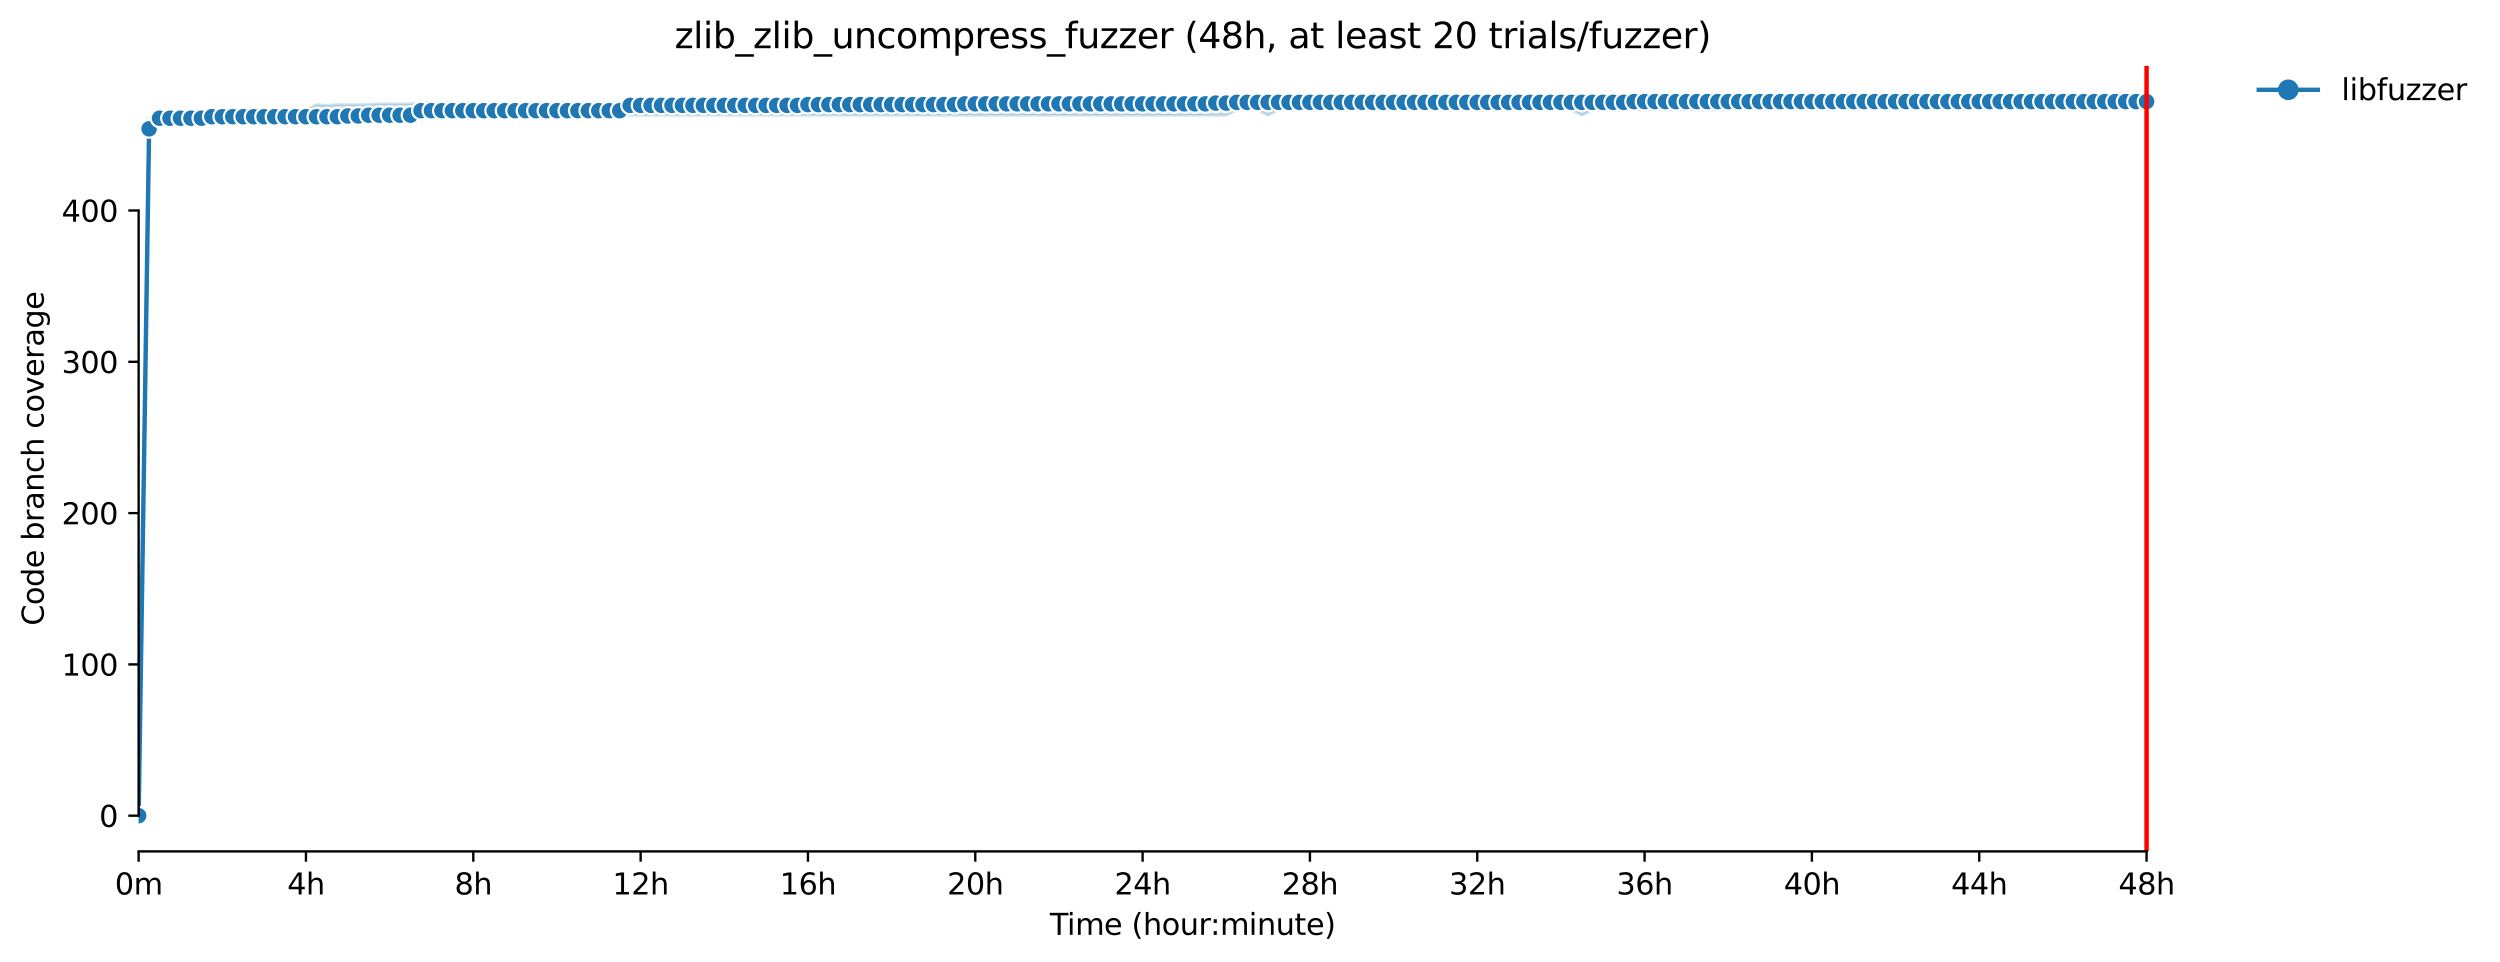 <?xml version="1.0" encoding="utf-8" standalone="no"?>
<!DOCTYPE svg PUBLIC "-//W3C//DTD SVG 1.1//EN"
  "http://www.w3.org/Graphics/SVG/1.1/DTD/svg11.dtd">
<svg xmlns:xlink="http://www.w3.org/1999/xlink" width="846.929pt" height="325.986pt" viewBox="0 0 846.929 325.986" xmlns="http://www.w3.org/2000/svg" version="1.1">
 <defs>
  <style type="text/css">*{stroke-linejoin: round; stroke-linecap: butt}</style>
 </defs>
 <g id="figure_1">
  <g id="patch_1">
   <path d="M 0 325.986 
L 846.929 325.986 
L 846.929 0 
L 0 0 
z
" style="fill: #ffffff"/>
  </g>
  <g id="axes_1">
   <g id="patch_2">
    <path d="M 46.966 288.43 
L 761.206 288.43 
L 761.206 22.318 
L 46.966 22.318 
z
" style="fill: #ffffff"/>
   </g>
   <g id="PolyCollection_1">
    <defs>
     <path id="maa81eb33c7" d="M 46.966 -49.652 
L 46.966 -49.652 
L 50.508 -280.296 
L 54.051 -284.653 
L 57.594 -285.165 
L 61.137 -285.678 
L 64.68 -285.678 
L 68.223 -285.934 
L 71.766 -285.934 
L 75.308 -285.934 
L 78.851 -285.934 
L 82.394 -285.934 
L 85.937 -285.934 
L 89.48 -285.934 
L 93.023 -285.934 
L 96.566 -285.934 
L 100.108 -285.934 
L 103.651 -285.934 
L 107.194 -285.934 
L 110.737 -286.191 
L 114.28 -286.191 
L 117.823 -286.191 
L 121.366 -286.191 
L 124.908 -286.447 
L 128.451 -286.447 
L 131.994 -286.447 
L 135.537 -286.447 
L 139.08 -286.447 
L 142.623 -286.447 
L 146.166 -286.447 
L 149.708 -286.447 
L 153.251 -286.447 
L 156.794 -286.447 
L 160.337 -286.447 
L 163.88 -286.447 
L 167.423 -286.447 
L 170.966 -286.447 
L 174.508 -286.447 
L 178.051 -286.703 
L 181.594 -286.703 
L 185.137 -286.703 
L 188.68 -286.703 
L 192.223 -286.703 
L 195.766 -286.703 
L 199.308 -286.703 
L 202.851 -286.703 
L 206.394 -286.703 
L 209.937 -286.703 
L 213.48 -286.959 
L 217.023 -286.959 
L 220.566 -286.959 
L 224.108 -286.959 
L 227.651 -286.959 
L 231.194 -286.959 
L 234.737 -286.959 
L 238.28 -286.959 
L 241.823 -286.959 
L 245.366 -286.959 
L 248.908 -286.959 
L 252.451 -286.959 
L 255.994 -286.959 
L 259.537 -286.959 
L 263.08 -286.959 
L 266.623 -286.959 
L 270.166 -286.959 
L 273.708 -286.959 
L 277.251 -286.959 
L 280.794 -286.959 
L 284.337 -286.959 
L 287.88 -286.959 
L 291.423 -286.959 
L 294.966 -286.959 
L 298.508 -286.959 
L 302.051 -286.959 
L 305.594 -286.959 
L 309.137 -286.959 
L 312.68 -286.959 
L 316.223 -286.959 
L 319.766 -286.959 
L 323.308 -286.959 
L 326.851 -286.959 
L 330.394 -286.959 
L 333.937 -286.959 
L 337.48 -286.959 
L 341.023 -286.959 
L 344.566 -286.959 
L 348.108 -286.959 
L 351.651 -286.959 
L 355.194 -286.959 
L 358.737 -286.959 
L 362.28 -286.959 
L 365.823 -286.959 
L 369.366 -286.959 
L 372.908 -286.959 
L 376.451 -286.959 
L 379.994 -286.959 
L 383.537 -286.959 
L 387.08 -286.959 
L 390.623 -286.959 
L 394.166 -286.959 
L 397.708 -286.959 
L 401.251 -286.959 
L 404.794 -286.959 
L 408.337 -286.959 
L 411.88 -286.959 
L 415.423 -286.959 
L 418.966 -288.753 
L 422.508 -288.753 
L 426.051 -288.753 
L 429.594 -286.959 
L 433.137 -288.753 
L 436.68 -288.753 
L 440.223 -288.753 
L 443.766 -288.753 
L 447.308 -288.753 
L 450.851 -288.753 
L 454.394 -288.753 
L 457.937 -288.753 
L 461.48 -288.753 
L 465.023 -288.753 
L 468.566 -288.753 
L 472.108 -288.753 
L 475.651 -288.753 
L 479.194 -288.753 
L 482.737 -288.753 
L 486.28 -288.753 
L 489.823 -288.753 
L 493.366 -288.753 
L 496.908 -288.753 
L 500.451 -288.753 
L 503.994 -288.753 
L 507.537 -288.753 
L 511.08 -288.753 
L 514.623 -288.753 
L 518.166 -288.753 
L 521.708 -288.753 
L 525.251 -288.753 
L 528.794 -288.753 
L 532.337 -288.753 
L 535.88 -286.959 
L 539.423 -288.753 
L 542.966 -288.753 
L 546.508 -288.753 
L 550.051 -288.753 
L 553.594 -289.003 
L 557.137 -288.753 
L 560.68 -289.01 
L 564.223 -288.753 
L 567.766 -288.753 
L 571.308 -288.753 
L 574.851 -288.753 
L 578.394 -288.753 
L 581.937 -288.753 
L 585.48 -288.753 
L 589.023 -290.803 
L 592.566 -290.547 
L 596.108 -290.803 
L 599.651 -290.803 
L 603.194 -290.803 
L 606.737 -290.797 
L 610.28 -290.803 
L 613.823 -290.803 
L 617.366 -290.803 
L 620.908 -290.803 
L 624.451 -290.803 
L 627.994 -290.547 
L 631.537 -290.803 
L 635.08 -290.547 
L 638.623 -290.547 
L 642.166 -290.803 
L 645.708 -290.803 
L 649.251 -290.547 
L 652.794 -290.547 
L 656.337 -290.803 
L 659.88 -290.803 
L 663.423 -290.803 
L 666.966 -290.547 
L 670.508 -290.547 
L 674.051 -290.547 
L 677.594 -290.803 
L 681.137 -290.803 
L 684.68 -290.803 
L 688.223 -290.547 
L 691.766 -290.547 
L 695.308 -290.803 
L 698.851 -290.803 
L 702.394 -290.547 
L 705.937 -290.803 
L 709.48 -290.803 
L 713.023 -290.803 
L 716.566 -290.803 
L 720.108 -290.803 
L 723.651 -290.803 
L 727.194 -290.797 
L 727.194 -291.572 
L 727.194 -291.572 
L 723.651 -291.572 
L 720.108 -291.572 
L 716.566 -291.572 
L 713.023 -291.572 
L 709.48 -291.572 
L 705.937 -291.572 
L 702.394 -291.572 
L 698.851 -291.572 
L 695.308 -291.572 
L 691.766 -291.572 
L 688.223 -291.572 
L 684.68 -291.572 
L 681.137 -291.572 
L 677.594 -291.572 
L 674.051 -291.572 
L 670.508 -291.572 
L 666.966 -291.572 
L 663.423 -291.572 
L 659.88 -291.572 
L 656.337 -291.572 
L 652.794 -291.572 
L 649.251 -291.572 
L 645.708 -291.572 
L 642.166 -291.572 
L 638.623 -291.572 
L 635.08 -291.572 
L 631.537 -291.572 
L 627.994 -291.572 
L 624.451 -291.572 
L 620.908 -291.572 
L 617.366 -291.572 
L 613.823 -291.572 
L 610.28 -291.572 
L 606.737 -291.572 
L 603.194 -291.572 
L 599.651 -291.572 
L 596.108 -291.572 
L 592.566 -291.572 
L 589.023 -291.572 
L 585.48 -291.572 
L 581.937 -291.572 
L 578.394 -291.572 
L 574.851 -291.572 
L 571.308 -291.572 
L 567.766 -291.572 
L 564.223 -291.572 
L 560.68 -291.572 
L 557.137 -291.572 
L 553.594 -291.572 
L 550.051 -291.572 
L 546.508 -291.572 
L 542.966 -291.572 
L 539.423 -291.572 
L 535.88 -291.572 
L 532.337 -291.572 
L 528.794 -291.572 
L 525.251 -291.572 
L 521.708 -291.572 
L 518.166 -291.572 
L 514.623 -291.572 
L 511.08 -291.572 
L 507.537 -291.572 
L 503.994 -291.572 
L 500.451 -291.572 
L 496.908 -291.572 
L 493.366 -291.572 
L 489.823 -291.572 
L 486.28 -291.572 
L 482.737 -291.572 
L 479.194 -291.572 
L 475.651 -291.572 
L 472.108 -291.572 
L 468.566 -291.572 
L 465.023 -291.572 
L 461.48 -291.572 
L 457.937 -291.572 
L 454.394 -291.572 
L 450.851 -291.572 
L 447.308 -291.572 
L 443.766 -291.572 
L 440.223 -291.572 
L 436.68 -291.572 
L 433.137 -291.572 
L 429.594 -291.572 
L 426.051 -291.572 
L 422.508 -291.572 
L 418.966 -291.572 
L 415.423 -291.572 
L 411.88 -291.572 
L 408.337 -291.572 
L 404.794 -291.572 
L 401.251 -291.572 
L 397.708 -291.572 
L 394.166 -291.572 
L 390.623 -291.572 
L 387.08 -291.572 
L 383.537 -291.572 
L 379.994 -291.572 
L 376.451 -291.572 
L 372.908 -291.572 
L 369.366 -291.572 
L 365.823 -291.572 
L 362.28 -291.572 
L 358.737 -291.572 
L 355.194 -291.572 
L 351.651 -291.572 
L 348.108 -291.572 
L 344.566 -291.572 
L 341.023 -291.572 
L 337.48 -291.572 
L 333.937 -291.572 
L 330.394 -291.572 
L 326.851 -291.572 
L 323.308 -291.572 
L 319.766 -291.572 
L 316.223 -291.572 
L 312.68 -291.572 
L 309.137 -291.572 
L 305.594 -291.572 
L 302.051 -291.316 
L 298.508 -291.06 
L 294.966 -291.06 
L 291.423 -291.06 
L 287.88 -291.06 
L 284.337 -291.06 
L 280.794 -291.06 
L 277.251 -291.06 
L 273.708 -291.06 
L 270.166 -291.06 
L 266.623 -291.06 
L 263.08 -291.06 
L 259.537 -291.06 
L 255.994 -291.06 
L 252.451 -291.06 
L 248.908 -291.06 
L 245.366 -291.06 
L 241.823 -291.06 
L 238.28 -291.06 
L 234.737 -291.06 
L 231.194 -291.06 
L 227.651 -291.06 
L 224.108 -291.06 
L 220.566 -291.06 
L 217.023 -291.06 
L 213.48 -291.06 
L 209.937 -291.06 
L 206.394 -291.06 
L 202.851 -291.06 
L 199.308 -291.06 
L 195.766 -291.06 
L 192.223 -291.06 
L 188.68 -291.06 
L 185.137 -291.06 
L 181.594 -291.06 
L 178.051 -291.06 
L 174.508 -291.06 
L 170.966 -291.06 
L 167.423 -291.06 
L 163.88 -291.06 
L 160.337 -291.06 
L 156.794 -291.06 
L 153.251 -291.06 
L 149.708 -291.06 
L 146.166 -291.06 
L 142.623 -291.06 
L 139.08 -290.803 
L 135.537 -290.803 
L 131.994 -290.803 
L 128.451 -290.803 
L 124.908 -290.547 
L 121.366 -290.547 
L 117.823 -290.547 
L 114.28 -290.547 
L 110.737 -290.291 
L 107.194 -290.547 
L 103.651 -288.785 
L 100.108 -288.497 
L 96.566 -288.497 
L 93.023 -286.703 
L 89.48 -286.703 
L 85.937 -286.703 
L 82.394 -286.703 
L 78.851 -286.959 
L 75.308 -286.447 
L 71.766 -286.447 
L 68.223 -286.447 
L 64.68 -286.447 
L 61.137 -286.191 
L 57.594 -286.191 
L 54.051 -285.934 
L 50.508 -285.422 
L 46.966 -49.652 
z
" style="stroke: #1f77b4; stroke-opacity: 0.2"/>
    </defs>
    <g clip-path="url(#p17bd845d64)">
     <use xlink:href="#maa81eb33c7" x="0" y="325.986" style="fill: #1f77b4; fill-opacity: 0.2; stroke: #1f77b4; stroke-opacity: 0.2"/>
    </g>
   </g>
   <g id="matplotlib.axis_1">
    <g id="xtick_1">
     <g id="line2d_1">
      <defs>
       <path id="ma6c66ffdd4" d="M 0 0 
L 0 3.5 
" style="stroke: #000000; stroke-width: 0.8"/>
      </defs>
      <g>
       <use xlink:href="#ma6c66ffdd4" x="46.966" y="288.43" style="stroke: #000000; stroke-width: 0.8"/>
      </g>
     </g>
     <g id="text_1">
      <!-- 0m -->
      <g transform="translate(38.914 303.029) scale(0.1 -0.1)">
       <defs>
        <path id="DejaVuSans-30" d="M 2034 4250 
Q 1547 4250 1301 3770 
Q 1056 3291 1056 2328 
Q 1056 1369 1301 889 
Q 1547 409 2034 409 
Q 2525 409 2770 889 
Q 3016 1369 3016 2328 
Q 3016 3291 2770 3770 
Q 2525 4250 2034 4250 
z
M 2034 4750 
Q 2819 4750 3233 4129 
Q 3647 3509 3647 2328 
Q 3647 1150 3233 529 
Q 2819 -91 2034 -91 
Q 1250 -91 836 529 
Q 422 1150 422 2328 
Q 422 3509 836 4129 
Q 1250 4750 2034 4750 
z
" transform="scale(0.016)"/>
        <path id="DejaVuSans-6d" d="M 3328 2828 
Q 3544 3216 3844 3400 
Q 4144 3584 4550 3584 
Q 5097 3584 5394 3201 
Q 5691 2819 5691 2113 
L 5691 0 
L 5113 0 
L 5113 2094 
Q 5113 2597 4934 2840 
Q 4756 3084 4391 3084 
Q 3944 3084 3684 2787 
Q 3425 2491 3425 1978 
L 3425 0 
L 2847 0 
L 2847 2094 
Q 2847 2600 2669 2842 
Q 2491 3084 2119 3084 
Q 1678 3084 1418 2786 
Q 1159 2488 1159 1978 
L 1159 0 
L 581 0 
L 581 3500 
L 1159 3500 
L 1159 2956 
Q 1356 3278 1631 3431 
Q 1906 3584 2284 3584 
Q 2666 3584 2933 3390 
Q 3200 3197 3328 2828 
z
" transform="scale(0.016)"/>
       </defs>
       <use xlink:href="#DejaVuSans-30"/>
       <use xlink:href="#DejaVuSans-6d" x="63.623"/>
      </g>
     </g>
    </g>
    <g id="xtick_2">
     <g id="line2d_2">
      <g>
       <use xlink:href="#ma6c66ffdd4" x="103.651" y="288.43" style="stroke: #000000; stroke-width: 0.8"/>
      </g>
     </g>
     <g id="text_2">
      <!-- 4h -->
      <g transform="translate(97.301 303.029) scale(0.1 -0.1)">
       <defs>
        <path id="DejaVuSans-34" d="M 2419 4116 
L 825 1625 
L 2419 1625 
L 2419 4116 
z
M 2253 4666 
L 3047 4666 
L 3047 1625 
L 3713 1625 
L 3713 1100 
L 3047 1100 
L 3047 0 
L 2419 0 
L 2419 1100 
L 313 1100 
L 313 1709 
L 2253 4666 
z
" transform="scale(0.016)"/>
        <path id="DejaVuSans-68" d="M 3513 2113 
L 3513 0 
L 2938 0 
L 2938 2094 
Q 2938 2591 2744 2837 
Q 2550 3084 2163 3084 
Q 1697 3084 1428 2787 
Q 1159 2491 1159 1978 
L 1159 0 
L 581 0 
L 581 4863 
L 1159 4863 
L 1159 2956 
Q 1366 3272 1645 3428 
Q 1925 3584 2291 3584 
Q 2894 3584 3203 3211 
Q 3513 2838 3513 2113 
z
" transform="scale(0.016)"/>
       </defs>
       <use xlink:href="#DejaVuSans-34"/>
       <use xlink:href="#DejaVuSans-68" x="63.623"/>
      </g>
     </g>
    </g>
    <g id="xtick_3">
     <g id="line2d_3">
      <g>
       <use xlink:href="#ma6c66ffdd4" x="160.337" y="288.43" style="stroke: #000000; stroke-width: 0.8"/>
      </g>
     </g>
     <g id="text_3">
      <!-- 8h -->
      <g transform="translate(153.987 303.029) scale(0.1 -0.1)">
       <defs>
        <path id="DejaVuSans-38" d="M 2034 2216 
Q 1584 2216 1326 1975 
Q 1069 1734 1069 1313 
Q 1069 891 1326 650 
Q 1584 409 2034 409 
Q 2484 409 2743 651 
Q 3003 894 3003 1313 
Q 3003 1734 2745 1975 
Q 2488 2216 2034 2216 
z
M 1403 2484 
Q 997 2584 770 2862 
Q 544 3141 544 3541 
Q 544 4100 942 4425 
Q 1341 4750 2034 4750 
Q 2731 4750 3128 4425 
Q 3525 4100 3525 3541 
Q 3525 3141 3298 2862 
Q 3072 2584 2669 2484 
Q 3125 2378 3379 2068 
Q 3634 1759 3634 1313 
Q 3634 634 3220 271 
Q 2806 -91 2034 -91 
Q 1263 -91 848 271 
Q 434 634 434 1313 
Q 434 1759 690 2068 
Q 947 2378 1403 2484 
z
M 1172 3481 
Q 1172 3119 1398 2916 
Q 1625 2713 2034 2713 
Q 2441 2713 2670 2916 
Q 2900 3119 2900 3481 
Q 2900 3844 2670 4047 
Q 2441 4250 2034 4250 
Q 1625 4250 1398 4047 
Q 1172 3844 1172 3481 
z
" transform="scale(0.016)"/>
       </defs>
       <use xlink:href="#DejaVuSans-38"/>
       <use xlink:href="#DejaVuSans-68" x="63.623"/>
      </g>
     </g>
    </g>
    <g id="xtick_4">
     <g id="line2d_4">
      <g>
       <use xlink:href="#ma6c66ffdd4" x="217.023" y="288.43" style="stroke: #000000; stroke-width: 0.8"/>
      </g>
     </g>
     <g id="text_4">
      <!-- 12h -->
      <g transform="translate(207.492 303.029) scale(0.1 -0.1)">
       <defs>
        <path id="DejaVuSans-31" d="M 794 531 
L 1825 531 
L 1825 4091 
L 703 3866 
L 703 4441 
L 1819 4666 
L 2450 4666 
L 2450 531 
L 3481 531 
L 3481 0 
L 794 0 
L 794 531 
z
" transform="scale(0.016)"/>
        <path id="DejaVuSans-32" d="M 1228 531 
L 3431 531 
L 3431 0 
L 469 0 
L 469 531 
Q 828 903 1448 1529 
Q 2069 2156 2228 2338 
Q 2531 2678 2651 2914 
Q 2772 3150 2772 3378 
Q 2772 3750 2511 3984 
Q 2250 4219 1831 4219 
Q 1534 4219 1204 4116 
Q 875 4013 500 3803 
L 500 4441 
Q 881 4594 1212 4672 
Q 1544 4750 1819 4750 
Q 2544 4750 2975 4387 
Q 3406 4025 3406 3419 
Q 3406 3131 3298 2873 
Q 3191 2616 2906 2266 
Q 2828 2175 2409 1742 
Q 1991 1309 1228 531 
z
" transform="scale(0.016)"/>
       </defs>
       <use xlink:href="#DejaVuSans-31"/>
       <use xlink:href="#DejaVuSans-32" x="63.623"/>
       <use xlink:href="#DejaVuSans-68" x="127.246"/>
      </g>
     </g>
    </g>
    <g id="xtick_5">
     <g id="line2d_5">
      <g>
       <use xlink:href="#ma6c66ffdd4" x="273.708" y="288.43" style="stroke: #000000; stroke-width: 0.8"/>
      </g>
     </g>
     <g id="text_5">
      <!-- 16h -->
      <g transform="translate(264.177 303.029) scale(0.1 -0.1)">
       <defs>
        <path id="DejaVuSans-36" d="M 2113 2584 
Q 1688 2584 1439 2293 
Q 1191 2003 1191 1497 
Q 1191 994 1439 701 
Q 1688 409 2113 409 
Q 2538 409 2786 701 
Q 3034 994 3034 1497 
Q 3034 2003 2786 2293 
Q 2538 2584 2113 2584 
z
M 3366 4563 
L 3366 3988 
Q 3128 4100 2886 4159 
Q 2644 4219 2406 4219 
Q 1781 4219 1451 3797 
Q 1122 3375 1075 2522 
Q 1259 2794 1537 2939 
Q 1816 3084 2150 3084 
Q 2853 3084 3261 2657 
Q 3669 2231 3669 1497 
Q 3669 778 3244 343 
Q 2819 -91 2113 -91 
Q 1303 -91 875 529 
Q 447 1150 447 2328 
Q 447 3434 972 4092 
Q 1497 4750 2381 4750 
Q 2619 4750 2861 4703 
Q 3103 4656 3366 4563 
z
" transform="scale(0.016)"/>
       </defs>
       <use xlink:href="#DejaVuSans-31"/>
       <use xlink:href="#DejaVuSans-36" x="63.623"/>
       <use xlink:href="#DejaVuSans-68" x="127.246"/>
      </g>
     </g>
    </g>
    <g id="xtick_6">
     <g id="line2d_6">
      <g>
       <use xlink:href="#ma6c66ffdd4" x="330.394" y="288.43" style="stroke: #000000; stroke-width: 0.8"/>
      </g>
     </g>
     <g id="text_6">
      <!-- 20h -->
      <g transform="translate(320.863 303.029) scale(0.1 -0.1)">
       <use xlink:href="#DejaVuSans-32"/>
       <use xlink:href="#DejaVuSans-30" x="63.623"/>
       <use xlink:href="#DejaVuSans-68" x="127.246"/>
      </g>
     </g>
    </g>
    <g id="xtick_7">
     <g id="line2d_7">
      <g>
       <use xlink:href="#ma6c66ffdd4" x="387.08" y="288.43" style="stroke: #000000; stroke-width: 0.8"/>
      </g>
     </g>
     <g id="text_7">
      <!-- 24h -->
      <g transform="translate(377.549 303.029) scale(0.1 -0.1)">
       <use xlink:href="#DejaVuSans-32"/>
       <use xlink:href="#DejaVuSans-34" x="63.623"/>
       <use xlink:href="#DejaVuSans-68" x="127.246"/>
      </g>
     </g>
    </g>
    <g id="xtick_8">
     <g id="line2d_8">
      <g>
       <use xlink:href="#ma6c66ffdd4" x="443.766" y="288.43" style="stroke: #000000; stroke-width: 0.8"/>
      </g>
     </g>
     <g id="text_8">
      <!-- 28h -->
      <g transform="translate(434.234 303.029) scale(0.1 -0.1)">
       <use xlink:href="#DejaVuSans-32"/>
       <use xlink:href="#DejaVuSans-38" x="63.623"/>
       <use xlink:href="#DejaVuSans-68" x="127.246"/>
      </g>
     </g>
    </g>
    <g id="xtick_9">
     <g id="line2d_9">
      <g>
       <use xlink:href="#ma6c66ffdd4" x="500.451" y="288.43" style="stroke: #000000; stroke-width: 0.8"/>
      </g>
     </g>
     <g id="text_9">
      <!-- 32h -->
      <g transform="translate(490.92 303.029) scale(0.1 -0.1)">
       <defs>
        <path id="DejaVuSans-33" d="M 2597 2516 
Q 3050 2419 3304 2112 
Q 3559 1806 3559 1356 
Q 3559 666 3084 287 
Q 2609 -91 1734 -91 
Q 1441 -91 1130 -33 
Q 819 25 488 141 
L 488 750 
Q 750 597 1062 519 
Q 1375 441 1716 441 
Q 2309 441 2620 675 
Q 2931 909 2931 1356 
Q 2931 1769 2642 2001 
Q 2353 2234 1838 2234 
L 1294 2234 
L 1294 2753 
L 1863 2753 
Q 2328 2753 2575 2939 
Q 2822 3125 2822 3475 
Q 2822 3834 2567 4026 
Q 2313 4219 1838 4219 
Q 1578 4219 1281 4162 
Q 984 4106 628 3988 
L 628 4550 
Q 988 4650 1302 4700 
Q 1616 4750 1894 4750 
Q 2613 4750 3031 4423 
Q 3450 4097 3450 3541 
Q 3450 3153 3228 2886 
Q 3006 2619 2597 2516 
z
" transform="scale(0.016)"/>
       </defs>
       <use xlink:href="#DejaVuSans-33"/>
       <use xlink:href="#DejaVuSans-32" x="63.623"/>
       <use xlink:href="#DejaVuSans-68" x="127.246"/>
      </g>
     </g>
    </g>
    <g id="xtick_10">
     <g id="line2d_10">
      <g>
       <use xlink:href="#ma6c66ffdd4" x="557.137" y="288.43" style="stroke: #000000; stroke-width: 0.8"/>
      </g>
     </g>
     <g id="text_10">
      <!-- 36h -->
      <g transform="translate(547.606 303.029) scale(0.1 -0.1)">
       <use xlink:href="#DejaVuSans-33"/>
       <use xlink:href="#DejaVuSans-36" x="63.623"/>
       <use xlink:href="#DejaVuSans-68" x="127.246"/>
      </g>
     </g>
    </g>
    <g id="xtick_11">
     <g id="line2d_11">
      <g>
       <use xlink:href="#ma6c66ffdd4" x="613.823" y="288.43" style="stroke: #000000; stroke-width: 0.8"/>
      </g>
     </g>
     <g id="text_11">
      <!-- 40h -->
      <g transform="translate(604.292 303.029) scale(0.1 -0.1)">
       <use xlink:href="#DejaVuSans-34"/>
       <use xlink:href="#DejaVuSans-30" x="63.623"/>
       <use xlink:href="#DejaVuSans-68" x="127.246"/>
      </g>
     </g>
    </g>
    <g id="xtick_12">
     <g id="line2d_12">
      <g>
       <use xlink:href="#ma6c66ffdd4" x="670.508" y="288.43" style="stroke: #000000; stroke-width: 0.8"/>
      </g>
     </g>
     <g id="text_12">
      <!-- 44h -->
      <g transform="translate(660.977 303.029) scale(0.1 -0.1)">
       <use xlink:href="#DejaVuSans-34"/>
       <use xlink:href="#DejaVuSans-34" x="63.623"/>
       <use xlink:href="#DejaVuSans-68" x="127.246"/>
      </g>
     </g>
    </g>
    <g id="xtick_13">
     <g id="line2d_13">
      <g>
       <use xlink:href="#ma6c66ffdd4" x="727.194" y="288.43" style="stroke: #000000; stroke-width: 0.8"/>
      </g>
     </g>
     <g id="text_13">
      <!-- 48h -->
      <g transform="translate(717.663 303.029) scale(0.1 -0.1)">
       <use xlink:href="#DejaVuSans-34"/>
       <use xlink:href="#DejaVuSans-38" x="63.623"/>
       <use xlink:href="#DejaVuSans-68" x="127.246"/>
      </g>
     </g>
    </g>
    <g id="text_14">
     <!-- Time (hour:minute) -->
     <g transform="translate(355.679 316.707) scale(0.1 -0.1)">
      <defs>
       <path id="DejaVuSans-54" d="M -19 4666 
L 3928 4666 
L 3928 4134 
L 2272 4134 
L 2272 0 
L 1638 0 
L 1638 4134 
L -19 4134 
L -19 4666 
z
" transform="scale(0.016)"/>
       <path id="DejaVuSans-69" d="M 603 3500 
L 1178 3500 
L 1178 0 
L 603 0 
L 603 3500 
z
M 603 4863 
L 1178 4863 
L 1178 4134 
L 603 4134 
L 603 4863 
z
" transform="scale(0.016)"/>
       <path id="DejaVuSans-65" d="M 3597 1894 
L 3597 1613 
L 953 1613 
Q 991 1019 1311 708 
Q 1631 397 2203 397 
Q 2534 397 2845 478 
Q 3156 559 3463 722 
L 3463 178 
Q 3153 47 2828 -22 
Q 2503 -91 2169 -91 
Q 1331 -91 842 396 
Q 353 884 353 1716 
Q 353 2575 817 3079 
Q 1281 3584 2069 3584 
Q 2775 3584 3186 3129 
Q 3597 2675 3597 1894 
z
M 3022 2063 
Q 3016 2534 2758 2815 
Q 2500 3097 2075 3097 
Q 1594 3097 1305 2825 
Q 1016 2553 972 2059 
L 3022 2063 
z
" transform="scale(0.016)"/>
       <path id="DejaVuSans-20" transform="scale(0.016)"/>
       <path id="DejaVuSans-28" d="M 1984 4856 
Q 1566 4138 1362 3434 
Q 1159 2731 1159 2009 
Q 1159 1288 1364 580 
Q 1569 -128 1984 -844 
L 1484 -844 
Q 1016 -109 783 600 
Q 550 1309 550 2009 
Q 550 2706 781 3412 
Q 1013 4119 1484 4856 
L 1984 4856 
z
" transform="scale(0.016)"/>
       <path id="DejaVuSans-6f" d="M 1959 3097 
Q 1497 3097 1228 2736 
Q 959 2375 959 1747 
Q 959 1119 1226 758 
Q 1494 397 1959 397 
Q 2419 397 2687 759 
Q 2956 1122 2956 1747 
Q 2956 2369 2687 2733 
Q 2419 3097 1959 3097 
z
M 1959 3584 
Q 2709 3584 3137 3096 
Q 3566 2609 3566 1747 
Q 3566 888 3137 398 
Q 2709 -91 1959 -91 
Q 1206 -91 779 398 
Q 353 888 353 1747 
Q 353 2609 779 3096 
Q 1206 3584 1959 3584 
z
" transform="scale(0.016)"/>
       <path id="DejaVuSans-75" d="M 544 1381 
L 544 3500 
L 1119 3500 
L 1119 1403 
Q 1119 906 1312 657 
Q 1506 409 1894 409 
Q 2359 409 2629 706 
Q 2900 1003 2900 1516 
L 2900 3500 
L 3475 3500 
L 3475 0 
L 2900 0 
L 2900 538 
Q 2691 219 2414 64 
Q 2138 -91 1772 -91 
Q 1169 -91 856 284 
Q 544 659 544 1381 
z
M 1991 3584 
L 1991 3584 
z
" transform="scale(0.016)"/>
       <path id="DejaVuSans-72" d="M 2631 2963 
Q 2534 3019 2420 3045 
Q 2306 3072 2169 3072 
Q 1681 3072 1420 2755 
Q 1159 2438 1159 1844 
L 1159 0 
L 581 0 
L 581 3500 
L 1159 3500 
L 1159 2956 
Q 1341 3275 1631 3429 
Q 1922 3584 2338 3584 
Q 2397 3584 2469 3576 
Q 2541 3569 2628 3553 
L 2631 2963 
z
" transform="scale(0.016)"/>
       <path id="DejaVuSans-3a" d="M 750 794 
L 1409 794 
L 1409 0 
L 750 0 
L 750 794 
z
M 750 3309 
L 1409 3309 
L 1409 2516 
L 750 2516 
L 750 3309 
z
" transform="scale(0.016)"/>
       <path id="DejaVuSans-6e" d="M 3513 2113 
L 3513 0 
L 2938 0 
L 2938 2094 
Q 2938 2591 2744 2837 
Q 2550 3084 2163 3084 
Q 1697 3084 1428 2787 
Q 1159 2491 1159 1978 
L 1159 0 
L 581 0 
L 581 3500 
L 1159 3500 
L 1159 2956 
Q 1366 3272 1645 3428 
Q 1925 3584 2291 3584 
Q 2894 3584 3203 3211 
Q 3513 2838 3513 2113 
z
" transform="scale(0.016)"/>
       <path id="DejaVuSans-74" d="M 1172 4494 
L 1172 3500 
L 2356 3500 
L 2356 3053 
L 1172 3053 
L 1172 1153 
Q 1172 725 1289 603 
Q 1406 481 1766 481 
L 2356 481 
L 2356 0 
L 1766 0 
Q 1100 0 847 248 
Q 594 497 594 1153 
L 594 3053 
L 172 3053 
L 172 3500 
L 594 3500 
L 594 4494 
L 1172 4494 
z
" transform="scale(0.016)"/>
       <path id="DejaVuSans-29" d="M 513 4856 
L 1013 4856 
Q 1481 4119 1714 3412 
Q 1947 2706 1947 2009 
Q 1947 1309 1714 600 
Q 1481 -109 1013 -844 
L 513 -844 
Q 928 -128 1133 580 
Q 1338 1288 1338 2009 
Q 1338 2731 1133 3434 
Q 928 4138 513 4856 
z
" transform="scale(0.016)"/>
      </defs>
      <use xlink:href="#DejaVuSans-54"/>
      <use xlink:href="#DejaVuSans-69" x="57.959"/>
      <use xlink:href="#DejaVuSans-6d" x="85.742"/>
      <use xlink:href="#DejaVuSans-65" x="183.154"/>
      <use xlink:href="#DejaVuSans-20" x="244.678"/>
      <use xlink:href="#DejaVuSans-28" x="276.465"/>
      <use xlink:href="#DejaVuSans-68" x="315.479"/>
      <use xlink:href="#DejaVuSans-6f" x="378.857"/>
      <use xlink:href="#DejaVuSans-75" x="440.039"/>
      <use xlink:href="#DejaVuSans-72" x="503.418"/>
      <use xlink:href="#DejaVuSans-3a" x="542.781"/>
      <use xlink:href="#DejaVuSans-6d" x="576.473"/>
      <use xlink:href="#DejaVuSans-69" x="673.885"/>
      <use xlink:href="#DejaVuSans-6e" x="701.668"/>
      <use xlink:href="#DejaVuSans-75" x="765.047"/>
      <use xlink:href="#DejaVuSans-74" x="828.426"/>
      <use xlink:href="#DejaVuSans-65" x="867.635"/>
      <use xlink:href="#DejaVuSans-29" x="929.158"/>
     </g>
    </g>
   </g>
   <g id="matplotlib.axis_2">
    <g id="ytick_1">
     <g id="line2d_14">
      <defs>
       <path id="m215d1e0d6a" d="M 0 0 
L -3.5 0 
" style="stroke: #000000; stroke-width: 0.8"/>
      </defs>
      <g>
       <use xlink:href="#m215d1e0d6a" x="46.966" y="276.334" style="stroke: #000000; stroke-width: 0.8"/>
      </g>
     </g>
     <g id="text_15">
      <!-- 0 -->
      <g transform="translate(33.603 280.133) scale(0.1 -0.1)">
       <use xlink:href="#DejaVuSans-30"/>
      </g>
     </g>
    </g>
    <g id="ytick_2">
     <g id="line2d_15">
      <g>
       <use xlink:href="#m215d1e0d6a" x="46.966" y="225.08" style="stroke: #000000; stroke-width: 0.8"/>
      </g>
     </g>
     <g id="text_16">
      <!-- 100 -->
      <g transform="translate(20.878 228.879) scale(0.1 -0.1)">
       <use xlink:href="#DejaVuSans-31"/>
       <use xlink:href="#DejaVuSans-30" x="63.623"/>
       <use xlink:href="#DejaVuSans-30" x="127.246"/>
      </g>
     </g>
    </g>
    <g id="ytick_3">
     <g id="line2d_16">
      <g>
       <use xlink:href="#m215d1e0d6a" x="46.966" y="173.826" style="stroke: #000000; stroke-width: 0.8"/>
      </g>
     </g>
     <g id="text_17">
      <!-- 200 -->
      <g transform="translate(20.878 177.625) scale(0.1 -0.1)">
       <use xlink:href="#DejaVuSans-32"/>
       <use xlink:href="#DejaVuSans-30" x="63.623"/>
       <use xlink:href="#DejaVuSans-30" x="127.246"/>
      </g>
     </g>
    </g>
    <g id="ytick_4">
     <g id="line2d_17">
      <g>
       <use xlink:href="#m215d1e0d6a" x="46.966" y="122.571" style="stroke: #000000; stroke-width: 0.8"/>
      </g>
     </g>
     <g id="text_18">
      <!-- 300 -->
      <g transform="translate(20.878 126.371) scale(0.1 -0.1)">
       <use xlink:href="#DejaVuSans-33"/>
       <use xlink:href="#DejaVuSans-30" x="63.623"/>
       <use xlink:href="#DejaVuSans-30" x="127.246"/>
      </g>
     </g>
    </g>
    <g id="ytick_5">
     <g id="line2d_18">
      <g>
       <use xlink:href="#m215d1e0d6a" x="46.966" y="71.317" style="stroke: #000000; stroke-width: 0.8"/>
      </g>
     </g>
     <g id="text_19">
      <!-- 400 -->
      <g transform="translate(20.878 75.116) scale(0.1 -0.1)">
       <use xlink:href="#DejaVuSans-34"/>
       <use xlink:href="#DejaVuSans-30" x="63.623"/>
       <use xlink:href="#DejaVuSans-30" x="127.246"/>
      </g>
     </g>
    </g>
    <g id="text_20">
     <!-- Code branch coverage -->
     <g transform="translate(14.798 211.949) rotate(-90) scale(0.1 -0.1)">
      <defs>
       <path id="DejaVuSans-43" d="M 4122 4306 
L 4122 3641 
Q 3803 3938 3442 4084 
Q 3081 4231 2675 4231 
Q 1875 4231 1450 3742 
Q 1025 3253 1025 2328 
Q 1025 1406 1450 917 
Q 1875 428 2675 428 
Q 3081 428 3442 575 
Q 3803 722 4122 1019 
L 4122 359 
Q 3791 134 3420 21 
Q 3050 -91 2638 -91 
Q 1578 -91 968 557 
Q 359 1206 359 2328 
Q 359 3453 968 4101 
Q 1578 4750 2638 4750 
Q 3056 4750 3426 4639 
Q 3797 4528 4122 4306 
z
" transform="scale(0.016)"/>
       <path id="DejaVuSans-64" d="M 2906 2969 
L 2906 4863 
L 3481 4863 
L 3481 0 
L 2906 0 
L 2906 525 
Q 2725 213 2448 61 
Q 2172 -91 1784 -91 
Q 1150 -91 751 415 
Q 353 922 353 1747 
Q 353 2572 751 3078 
Q 1150 3584 1784 3584 
Q 2172 3584 2448 3432 
Q 2725 3281 2906 2969 
z
M 947 1747 
Q 947 1113 1208 752 
Q 1469 391 1925 391 
Q 2381 391 2643 752 
Q 2906 1113 2906 1747 
Q 2906 2381 2643 2742 
Q 2381 3103 1925 3103 
Q 1469 3103 1208 2742 
Q 947 2381 947 1747 
z
" transform="scale(0.016)"/>
       <path id="DejaVuSans-62" d="M 3116 1747 
Q 3116 2381 2855 2742 
Q 2594 3103 2138 3103 
Q 1681 3103 1420 2742 
Q 1159 2381 1159 1747 
Q 1159 1113 1420 752 
Q 1681 391 2138 391 
Q 2594 391 2855 752 
Q 3116 1113 3116 1747 
z
M 1159 2969 
Q 1341 3281 1617 3432 
Q 1894 3584 2278 3584 
Q 2916 3584 3314 3078 
Q 3713 2572 3713 1747 
Q 3713 922 3314 415 
Q 2916 -91 2278 -91 
Q 1894 -91 1617 61 
Q 1341 213 1159 525 
L 1159 0 
L 581 0 
L 581 4863 
L 1159 4863 
L 1159 2969 
z
" transform="scale(0.016)"/>
       <path id="DejaVuSans-61" d="M 2194 1759 
Q 1497 1759 1228 1600 
Q 959 1441 959 1056 
Q 959 750 1161 570 
Q 1363 391 1709 391 
Q 2188 391 2477 730 
Q 2766 1069 2766 1631 
L 2766 1759 
L 2194 1759 
z
M 3341 1997 
L 3341 0 
L 2766 0 
L 2766 531 
Q 2569 213 2275 61 
Q 1981 -91 1556 -91 
Q 1019 -91 701 211 
Q 384 513 384 1019 
Q 384 1609 779 1909 
Q 1175 2209 1959 2209 
L 2766 2209 
L 2766 2266 
Q 2766 2663 2505 2880 
Q 2244 3097 1772 3097 
Q 1472 3097 1187 3025 
Q 903 2953 641 2809 
L 641 3341 
Q 956 3463 1253 3523 
Q 1550 3584 1831 3584 
Q 2591 3584 2966 3190 
Q 3341 2797 3341 1997 
z
" transform="scale(0.016)"/>
       <path id="DejaVuSans-63" d="M 3122 3366 
L 3122 2828 
Q 2878 2963 2633 3030 
Q 2388 3097 2138 3097 
Q 1578 3097 1268 2742 
Q 959 2388 959 1747 
Q 959 1106 1268 751 
Q 1578 397 2138 397 
Q 2388 397 2633 464 
Q 2878 531 3122 666 
L 3122 134 
Q 2881 22 2623 -34 
Q 2366 -91 2075 -91 
Q 1284 -91 818 406 
Q 353 903 353 1747 
Q 353 2603 823 3093 
Q 1294 3584 2113 3584 
Q 2378 3584 2631 3529 
Q 2884 3475 3122 3366 
z
" transform="scale(0.016)"/>
       <path id="DejaVuSans-76" d="M 191 3500 
L 800 3500 
L 1894 563 
L 2988 3500 
L 3597 3500 
L 2284 0 
L 1503 0 
L 191 3500 
z
" transform="scale(0.016)"/>
       <path id="DejaVuSans-67" d="M 2906 1791 
Q 2906 2416 2648 2759 
Q 2391 3103 1925 3103 
Q 1463 3103 1205 2759 
Q 947 2416 947 1791 
Q 947 1169 1205 825 
Q 1463 481 1925 481 
Q 2391 481 2648 825 
Q 2906 1169 2906 1791 
z
M 3481 434 
Q 3481 -459 3084 -895 
Q 2688 -1331 1869 -1331 
Q 1566 -1331 1297 -1286 
Q 1028 -1241 775 -1147 
L 775 -588 
Q 1028 -725 1275 -790 
Q 1522 -856 1778 -856 
Q 2344 -856 2625 -561 
Q 2906 -266 2906 331 
L 2906 616 
Q 2728 306 2450 153 
Q 2172 0 1784 0 
Q 1141 0 747 490 
Q 353 981 353 1791 
Q 353 2603 747 3093 
Q 1141 3584 1784 3584 
Q 2172 3584 2450 3431 
Q 2728 3278 2906 2969 
L 2906 3500 
L 3481 3500 
L 3481 434 
z
" transform="scale(0.016)"/>
      </defs>
      <use xlink:href="#DejaVuSans-43"/>
      <use xlink:href="#DejaVuSans-6f" x="69.824"/>
      <use xlink:href="#DejaVuSans-64" x="131.006"/>
      <use xlink:href="#DejaVuSans-65" x="194.482"/>
      <use xlink:href="#DejaVuSans-20" x="256.006"/>
      <use xlink:href="#DejaVuSans-62" x="287.793"/>
      <use xlink:href="#DejaVuSans-72" x="351.27"/>
      <use xlink:href="#DejaVuSans-61" x="392.383"/>
      <use xlink:href="#DejaVuSans-6e" x="453.662"/>
      <use xlink:href="#DejaVuSans-63" x="517.041"/>
      <use xlink:href="#DejaVuSans-68" x="572.021"/>
      <use xlink:href="#DejaVuSans-20" x="635.4"/>
      <use xlink:href="#DejaVuSans-63" x="667.188"/>
      <use xlink:href="#DejaVuSans-6f" x="722.168"/>
      <use xlink:href="#DejaVuSans-76" x="783.35"/>
      <use xlink:href="#DejaVuSans-65" x="842.529"/>
      <use xlink:href="#DejaVuSans-72" x="904.053"/>
      <use xlink:href="#DejaVuSans-61" x="945.166"/>
      <use xlink:href="#DejaVuSans-67" x="1006.445"/>
      <use xlink:href="#DejaVuSans-65" x="1069.922"/>
     </g>
    </g>
   </g>
   <g id="line2d_19">
    <path d="M 46.966 276.334 
L 50.508 43.64 
L 54.051 40.052 
L 68.223 40.052 
L 71.766 39.54 
L 114.28 39.54 
L 117.823 39.283 
L 121.366 39.283 
L 124.908 39.027 
L 139.08 39.027 
L 142.623 37.489 
L 209.937 37.489 
L 213.48 35.695 
L 270.166 35.695 
L 273.708 35.439 
L 323.308 35.439 
L 326.851 35.183 
L 408.337 35.183 
L 411.88 34.927 
L 415.423 34.927 
L 418.966 34.67 
L 550.051 34.67 
L 553.594 34.414 
L 727.194 34.414 
L 727.194 34.414 
" clip-path="url(#p17bd845d64)" style="fill: none; stroke: #1f77b4; stroke-width: 1.5; stroke-linecap: square"/>
    <defs>
     <path id="m01f29eab46" d="M 0 3 
C 0.796 3 1.559 2.684 2.121 2.121 
C 2.684 1.559 3 0.796 3 0 
C 3 -0.796 2.684 -1.559 2.121 -2.121 
C 1.559 -2.684 0.796 -3 0 -3 
C -0.796 -3 -1.559 -2.684 -2.121 -2.121 
C -2.684 -1.559 -3 -0.796 -3 0 
C -3 0.796 -2.684 1.559 -2.121 2.121 
C -1.559 2.684 -0.796 3 0 3 
z
" style="stroke: #ffffff; stroke-width: 0.75"/>
    </defs>
    <g clip-path="url(#p17bd845d64)">
     <use xlink:href="#m01f29eab46" x="46.966" y="276.334" style="fill: #1f77b4; stroke: #ffffff; stroke-width: 0.75"/>
     <use xlink:href="#m01f29eab46" x="50.508" y="43.64" style="fill: #1f77b4; stroke: #ffffff; stroke-width: 0.75"/>
     <use xlink:href="#m01f29eab46" x="54.051" y="40.052" style="fill: #1f77b4; stroke: #ffffff; stroke-width: 0.75"/>
     <use xlink:href="#m01f29eab46" x="57.594" y="40.052" style="fill: #1f77b4; stroke: #ffffff; stroke-width: 0.75"/>
     <use xlink:href="#m01f29eab46" x="61.137" y="40.052" style="fill: #1f77b4; stroke: #ffffff; stroke-width: 0.75"/>
     <use xlink:href="#m01f29eab46" x="64.68" y="40.052" style="fill: #1f77b4; stroke: #ffffff; stroke-width: 0.75"/>
     <use xlink:href="#m01f29eab46" x="68.223" y="40.052" style="fill: #1f77b4; stroke: #ffffff; stroke-width: 0.75"/>
     <use xlink:href="#m01f29eab46" x="71.766" y="39.54" style="fill: #1f77b4; stroke: #ffffff; stroke-width: 0.75"/>
     <use xlink:href="#m01f29eab46" x="75.308" y="39.54" style="fill: #1f77b4; stroke: #ffffff; stroke-width: 0.75"/>
     <use xlink:href="#m01f29eab46" x="78.851" y="39.54" style="fill: #1f77b4; stroke: #ffffff; stroke-width: 0.75"/>
     <use xlink:href="#m01f29eab46" x="82.394" y="39.54" style="fill: #1f77b4; stroke: #ffffff; stroke-width: 0.75"/>
     <use xlink:href="#m01f29eab46" x="85.937" y="39.54" style="fill: #1f77b4; stroke: #ffffff; stroke-width: 0.75"/>
     <use xlink:href="#m01f29eab46" x="89.48" y="39.54" style="fill: #1f77b4; stroke: #ffffff; stroke-width: 0.75"/>
     <use xlink:href="#m01f29eab46" x="93.023" y="39.54" style="fill: #1f77b4; stroke: #ffffff; stroke-width: 0.75"/>
     <use xlink:href="#m01f29eab46" x="96.566" y="39.54" style="fill: #1f77b4; stroke: #ffffff; stroke-width: 0.75"/>
     <use xlink:href="#m01f29eab46" x="100.108" y="39.54" style="fill: #1f77b4; stroke: #ffffff; stroke-width: 0.75"/>
     <use xlink:href="#m01f29eab46" x="103.651" y="39.54" style="fill: #1f77b4; stroke: #ffffff; stroke-width: 0.75"/>
     <use xlink:href="#m01f29eab46" x="107.194" y="39.54" style="fill: #1f77b4; stroke: #ffffff; stroke-width: 0.75"/>
     <use xlink:href="#m01f29eab46" x="110.737" y="39.54" style="fill: #1f77b4; stroke: #ffffff; stroke-width: 0.75"/>
     <use xlink:href="#m01f29eab46" x="114.28" y="39.54" style="fill: #1f77b4; stroke: #ffffff; stroke-width: 0.75"/>
     <use xlink:href="#m01f29eab46" x="117.823" y="39.283" style="fill: #1f77b4; stroke: #ffffff; stroke-width: 0.75"/>
     <use xlink:href="#m01f29eab46" x="121.366" y="39.283" style="fill: #1f77b4; stroke: #ffffff; stroke-width: 0.75"/>
     <use xlink:href="#m01f29eab46" x="124.908" y="39.027" style="fill: #1f77b4; stroke: #ffffff; stroke-width: 0.75"/>
     <use xlink:href="#m01f29eab46" x="128.451" y="39.027" style="fill: #1f77b4; stroke: #ffffff; stroke-width: 0.75"/>
     <use xlink:href="#m01f29eab46" x="131.994" y="39.027" style="fill: #1f77b4; stroke: #ffffff; stroke-width: 0.75"/>
     <use xlink:href="#m01f29eab46" x="135.537" y="39.027" style="fill: #1f77b4; stroke: #ffffff; stroke-width: 0.75"/>
     <use xlink:href="#m01f29eab46" x="139.08" y="39.027" style="fill: #1f77b4; stroke: #ffffff; stroke-width: 0.75"/>
     <use xlink:href="#m01f29eab46" x="142.623" y="37.489" style="fill: #1f77b4; stroke: #ffffff; stroke-width: 0.75"/>
     <use xlink:href="#m01f29eab46" x="146.166" y="37.489" style="fill: #1f77b4; stroke: #ffffff; stroke-width: 0.75"/>
     <use xlink:href="#m01f29eab46" x="149.708" y="37.489" style="fill: #1f77b4; stroke: #ffffff; stroke-width: 0.75"/>
     <use xlink:href="#m01f29eab46" x="153.251" y="37.489" style="fill: #1f77b4; stroke: #ffffff; stroke-width: 0.75"/>
     <use xlink:href="#m01f29eab46" x="156.794" y="37.489" style="fill: #1f77b4; stroke: #ffffff; stroke-width: 0.75"/>
     <use xlink:href="#m01f29eab46" x="160.337" y="37.489" style="fill: #1f77b4; stroke: #ffffff; stroke-width: 0.75"/>
     <use xlink:href="#m01f29eab46" x="163.88" y="37.489" style="fill: #1f77b4; stroke: #ffffff; stroke-width: 0.75"/>
     <use xlink:href="#m01f29eab46" x="167.423" y="37.489" style="fill: #1f77b4; stroke: #ffffff; stroke-width: 0.75"/>
     <use xlink:href="#m01f29eab46" x="170.966" y="37.489" style="fill: #1f77b4; stroke: #ffffff; stroke-width: 0.75"/>
     <use xlink:href="#m01f29eab46" x="174.508" y="37.489" style="fill: #1f77b4; stroke: #ffffff; stroke-width: 0.75"/>
     <use xlink:href="#m01f29eab46" x="178.051" y="37.489" style="fill: #1f77b4; stroke: #ffffff; stroke-width: 0.75"/>
     <use xlink:href="#m01f29eab46" x="181.594" y="37.489" style="fill: #1f77b4; stroke: #ffffff; stroke-width: 0.75"/>
     <use xlink:href="#m01f29eab46" x="185.137" y="37.489" style="fill: #1f77b4; stroke: #ffffff; stroke-width: 0.75"/>
     <use xlink:href="#m01f29eab46" x="188.68" y="37.489" style="fill: #1f77b4; stroke: #ffffff; stroke-width: 0.75"/>
     <use xlink:href="#m01f29eab46" x="192.223" y="37.489" style="fill: #1f77b4; stroke: #ffffff; stroke-width: 0.75"/>
     <use xlink:href="#m01f29eab46" x="195.766" y="37.489" style="fill: #1f77b4; stroke: #ffffff; stroke-width: 0.75"/>
     <use xlink:href="#m01f29eab46" x="199.308" y="37.489" style="fill: #1f77b4; stroke: #ffffff; stroke-width: 0.75"/>
     <use xlink:href="#m01f29eab46" x="202.851" y="37.489" style="fill: #1f77b4; stroke: #ffffff; stroke-width: 0.75"/>
     <use xlink:href="#m01f29eab46" x="206.394" y="37.489" style="fill: #1f77b4; stroke: #ffffff; stroke-width: 0.75"/>
     <use xlink:href="#m01f29eab46" x="209.937" y="37.489" style="fill: #1f77b4; stroke: #ffffff; stroke-width: 0.75"/>
     <use xlink:href="#m01f29eab46" x="213.48" y="35.695" style="fill: #1f77b4; stroke: #ffffff; stroke-width: 0.75"/>
     <use xlink:href="#m01f29eab46" x="217.023" y="35.695" style="fill: #1f77b4; stroke: #ffffff; stroke-width: 0.75"/>
     <use xlink:href="#m01f29eab46" x="220.566" y="35.695" style="fill: #1f77b4; stroke: #ffffff; stroke-width: 0.75"/>
     <use xlink:href="#m01f29eab46" x="224.108" y="35.695" style="fill: #1f77b4; stroke: #ffffff; stroke-width: 0.75"/>
     <use xlink:href="#m01f29eab46" x="227.651" y="35.695" style="fill: #1f77b4; stroke: #ffffff; stroke-width: 0.75"/>
     <use xlink:href="#m01f29eab46" x="231.194" y="35.695" style="fill: #1f77b4; stroke: #ffffff; stroke-width: 0.75"/>
     <use xlink:href="#m01f29eab46" x="234.737" y="35.695" style="fill: #1f77b4; stroke: #ffffff; stroke-width: 0.75"/>
     <use xlink:href="#m01f29eab46" x="238.28" y="35.695" style="fill: #1f77b4; stroke: #ffffff; stroke-width: 0.75"/>
     <use xlink:href="#m01f29eab46" x="241.823" y="35.695" style="fill: #1f77b4; stroke: #ffffff; stroke-width: 0.75"/>
     <use xlink:href="#m01f29eab46" x="245.366" y="35.695" style="fill: #1f77b4; stroke: #ffffff; stroke-width: 0.75"/>
     <use xlink:href="#m01f29eab46" x="248.908" y="35.695" style="fill: #1f77b4; stroke: #ffffff; stroke-width: 0.75"/>
     <use xlink:href="#m01f29eab46" x="252.451" y="35.695" style="fill: #1f77b4; stroke: #ffffff; stroke-width: 0.75"/>
     <use xlink:href="#m01f29eab46" x="255.994" y="35.695" style="fill: #1f77b4; stroke: #ffffff; stroke-width: 0.75"/>
     <use xlink:href="#m01f29eab46" x="259.537" y="35.695" style="fill: #1f77b4; stroke: #ffffff; stroke-width: 0.75"/>
     <use xlink:href="#m01f29eab46" x="263.08" y="35.695" style="fill: #1f77b4; stroke: #ffffff; stroke-width: 0.75"/>
     <use xlink:href="#m01f29eab46" x="266.623" y="35.695" style="fill: #1f77b4; stroke: #ffffff; stroke-width: 0.75"/>
     <use xlink:href="#m01f29eab46" x="270.166" y="35.695" style="fill: #1f77b4; stroke: #ffffff; stroke-width: 0.75"/>
     <use xlink:href="#m01f29eab46" x="273.708" y="35.439" style="fill: #1f77b4; stroke: #ffffff; stroke-width: 0.75"/>
     <use xlink:href="#m01f29eab46" x="277.251" y="35.439" style="fill: #1f77b4; stroke: #ffffff; stroke-width: 0.75"/>
     <use xlink:href="#m01f29eab46" x="280.794" y="35.439" style="fill: #1f77b4; stroke: #ffffff; stroke-width: 0.75"/>
     <use xlink:href="#m01f29eab46" x="284.337" y="35.439" style="fill: #1f77b4; stroke: #ffffff; stroke-width: 0.75"/>
     <use xlink:href="#m01f29eab46" x="287.88" y="35.439" style="fill: #1f77b4; stroke: #ffffff; stroke-width: 0.75"/>
     <use xlink:href="#m01f29eab46" x="291.423" y="35.439" style="fill: #1f77b4; stroke: #ffffff; stroke-width: 0.75"/>
     <use xlink:href="#m01f29eab46" x="294.966" y="35.439" style="fill: #1f77b4; stroke: #ffffff; stroke-width: 0.75"/>
     <use xlink:href="#m01f29eab46" x="298.508" y="35.439" style="fill: #1f77b4; stroke: #ffffff; stroke-width: 0.75"/>
     <use xlink:href="#m01f29eab46" x="302.051" y="35.439" style="fill: #1f77b4; stroke: #ffffff; stroke-width: 0.75"/>
     <use xlink:href="#m01f29eab46" x="305.594" y="35.439" style="fill: #1f77b4; stroke: #ffffff; stroke-width: 0.75"/>
     <use xlink:href="#m01f29eab46" x="309.137" y="35.439" style="fill: #1f77b4; stroke: #ffffff; stroke-width: 0.75"/>
     <use xlink:href="#m01f29eab46" x="312.68" y="35.439" style="fill: #1f77b4; stroke: #ffffff; stroke-width: 0.75"/>
     <use xlink:href="#m01f29eab46" x="316.223" y="35.439" style="fill: #1f77b4; stroke: #ffffff; stroke-width: 0.75"/>
     <use xlink:href="#m01f29eab46" x="319.766" y="35.439" style="fill: #1f77b4; stroke: #ffffff; stroke-width: 0.75"/>
     <use xlink:href="#m01f29eab46" x="323.308" y="35.439" style="fill: #1f77b4; stroke: #ffffff; stroke-width: 0.75"/>
     <use xlink:href="#m01f29eab46" x="326.851" y="35.183" style="fill: #1f77b4; stroke: #ffffff; stroke-width: 0.75"/>
     <use xlink:href="#m01f29eab46" x="330.394" y="35.183" style="fill: #1f77b4; stroke: #ffffff; stroke-width: 0.75"/>
     <use xlink:href="#m01f29eab46" x="333.937" y="35.183" style="fill: #1f77b4; stroke: #ffffff; stroke-width: 0.75"/>
     <use xlink:href="#m01f29eab46" x="337.48" y="35.183" style="fill: #1f77b4; stroke: #ffffff; stroke-width: 0.75"/>
     <use xlink:href="#m01f29eab46" x="341.023" y="35.183" style="fill: #1f77b4; stroke: #ffffff; stroke-width: 0.75"/>
     <use xlink:href="#m01f29eab46" x="344.566" y="35.183" style="fill: #1f77b4; stroke: #ffffff; stroke-width: 0.75"/>
     <use xlink:href="#m01f29eab46" x="348.108" y="35.183" style="fill: #1f77b4; stroke: #ffffff; stroke-width: 0.75"/>
     <use xlink:href="#m01f29eab46" x="351.651" y="35.183" style="fill: #1f77b4; stroke: #ffffff; stroke-width: 0.75"/>
     <use xlink:href="#m01f29eab46" x="355.194" y="35.183" style="fill: #1f77b4; stroke: #ffffff; stroke-width: 0.75"/>
     <use xlink:href="#m01f29eab46" x="358.737" y="35.183" style="fill: #1f77b4; stroke: #ffffff; stroke-width: 0.75"/>
     <use xlink:href="#m01f29eab46" x="362.28" y="35.183" style="fill: #1f77b4; stroke: #ffffff; stroke-width: 0.75"/>
     <use xlink:href="#m01f29eab46" x="365.823" y="35.183" style="fill: #1f77b4; stroke: #ffffff; stroke-width: 0.75"/>
     <use xlink:href="#m01f29eab46" x="369.366" y="35.183" style="fill: #1f77b4; stroke: #ffffff; stroke-width: 0.75"/>
     <use xlink:href="#m01f29eab46" x="372.908" y="35.183" style="fill: #1f77b4; stroke: #ffffff; stroke-width: 0.75"/>
     <use xlink:href="#m01f29eab46" x="376.451" y="35.183" style="fill: #1f77b4; stroke: #ffffff; stroke-width: 0.75"/>
     <use xlink:href="#m01f29eab46" x="379.994" y="35.183" style="fill: #1f77b4; stroke: #ffffff; stroke-width: 0.75"/>
     <use xlink:href="#m01f29eab46" x="383.537" y="35.183" style="fill: #1f77b4; stroke: #ffffff; stroke-width: 0.75"/>
     <use xlink:href="#m01f29eab46" x="387.08" y="35.183" style="fill: #1f77b4; stroke: #ffffff; stroke-width: 0.75"/>
     <use xlink:href="#m01f29eab46" x="390.623" y="35.183" style="fill: #1f77b4; stroke: #ffffff; stroke-width: 0.75"/>
     <use xlink:href="#m01f29eab46" x="394.166" y="35.183" style="fill: #1f77b4; stroke: #ffffff; stroke-width: 0.75"/>
     <use xlink:href="#m01f29eab46" x="397.708" y="35.183" style="fill: #1f77b4; stroke: #ffffff; stroke-width: 0.75"/>
     <use xlink:href="#m01f29eab46" x="401.251" y="35.183" style="fill: #1f77b4; stroke: #ffffff; stroke-width: 0.75"/>
     <use xlink:href="#m01f29eab46" x="404.794" y="35.183" style="fill: #1f77b4; stroke: #ffffff; stroke-width: 0.75"/>
     <use xlink:href="#m01f29eab46" x="408.337" y="35.183" style="fill: #1f77b4; stroke: #ffffff; stroke-width: 0.75"/>
     <use xlink:href="#m01f29eab46" x="411.88" y="34.927" style="fill: #1f77b4; stroke: #ffffff; stroke-width: 0.75"/>
     <use xlink:href="#m01f29eab46" x="415.423" y="34.927" style="fill: #1f77b4; stroke: #ffffff; stroke-width: 0.75"/>
     <use xlink:href="#m01f29eab46" x="418.966" y="34.67" style="fill: #1f77b4; stroke: #ffffff; stroke-width: 0.75"/>
     <use xlink:href="#m01f29eab46" x="422.508" y="34.67" style="fill: #1f77b4; stroke: #ffffff; stroke-width: 0.75"/>
     <use xlink:href="#m01f29eab46" x="426.051" y="34.67" style="fill: #1f77b4; stroke: #ffffff; stroke-width: 0.75"/>
     <use xlink:href="#m01f29eab46" x="429.594" y="34.67" style="fill: #1f77b4; stroke: #ffffff; stroke-width: 0.75"/>
     <use xlink:href="#m01f29eab46" x="433.137" y="34.67" style="fill: #1f77b4; stroke: #ffffff; stroke-width: 0.75"/>
     <use xlink:href="#m01f29eab46" x="436.68" y="34.67" style="fill: #1f77b4; stroke: #ffffff; stroke-width: 0.75"/>
     <use xlink:href="#m01f29eab46" x="440.223" y="34.67" style="fill: #1f77b4; stroke: #ffffff; stroke-width: 0.75"/>
     <use xlink:href="#m01f29eab46" x="443.766" y="34.67" style="fill: #1f77b4; stroke: #ffffff; stroke-width: 0.75"/>
     <use xlink:href="#m01f29eab46" x="447.308" y="34.67" style="fill: #1f77b4; stroke: #ffffff; stroke-width: 0.75"/>
     <use xlink:href="#m01f29eab46" x="450.851" y="34.67" style="fill: #1f77b4; stroke: #ffffff; stroke-width: 0.75"/>
     <use xlink:href="#m01f29eab46" x="454.394" y="34.67" style="fill: #1f77b4; stroke: #ffffff; stroke-width: 0.75"/>
     <use xlink:href="#m01f29eab46" x="457.937" y="34.67" style="fill: #1f77b4; stroke: #ffffff; stroke-width: 0.75"/>
     <use xlink:href="#m01f29eab46" x="461.48" y="34.67" style="fill: #1f77b4; stroke: #ffffff; stroke-width: 0.75"/>
     <use xlink:href="#m01f29eab46" x="465.023" y="34.67" style="fill: #1f77b4; stroke: #ffffff; stroke-width: 0.75"/>
     <use xlink:href="#m01f29eab46" x="468.566" y="34.67" style="fill: #1f77b4; stroke: #ffffff; stroke-width: 0.75"/>
     <use xlink:href="#m01f29eab46" x="472.108" y="34.67" style="fill: #1f77b4; stroke: #ffffff; stroke-width: 0.75"/>
     <use xlink:href="#m01f29eab46" x="475.651" y="34.67" style="fill: #1f77b4; stroke: #ffffff; stroke-width: 0.75"/>
     <use xlink:href="#m01f29eab46" x="479.194" y="34.67" style="fill: #1f77b4; stroke: #ffffff; stroke-width: 0.75"/>
     <use xlink:href="#m01f29eab46" x="482.737" y="34.67" style="fill: #1f77b4; stroke: #ffffff; stroke-width: 0.75"/>
     <use xlink:href="#m01f29eab46" x="486.28" y="34.67" style="fill: #1f77b4; stroke: #ffffff; stroke-width: 0.75"/>
     <use xlink:href="#m01f29eab46" x="489.823" y="34.67" style="fill: #1f77b4; stroke: #ffffff; stroke-width: 0.75"/>
     <use xlink:href="#m01f29eab46" x="493.366" y="34.67" style="fill: #1f77b4; stroke: #ffffff; stroke-width: 0.75"/>
     <use xlink:href="#m01f29eab46" x="496.908" y="34.67" style="fill: #1f77b4; stroke: #ffffff; stroke-width: 0.75"/>
     <use xlink:href="#m01f29eab46" x="500.451" y="34.67" style="fill: #1f77b4; stroke: #ffffff; stroke-width: 0.75"/>
     <use xlink:href="#m01f29eab46" x="503.994" y="34.67" style="fill: #1f77b4; stroke: #ffffff; stroke-width: 0.75"/>
     <use xlink:href="#m01f29eab46" x="507.537" y="34.67" style="fill: #1f77b4; stroke: #ffffff; stroke-width: 0.75"/>
     <use xlink:href="#m01f29eab46" x="511.08" y="34.67" style="fill: #1f77b4; stroke: #ffffff; stroke-width: 0.75"/>
     <use xlink:href="#m01f29eab46" x="514.623" y="34.67" style="fill: #1f77b4; stroke: #ffffff; stroke-width: 0.75"/>
     <use xlink:href="#m01f29eab46" x="518.166" y="34.67" style="fill: #1f77b4; stroke: #ffffff; stroke-width: 0.75"/>
     <use xlink:href="#m01f29eab46" x="521.708" y="34.67" style="fill: #1f77b4; stroke: #ffffff; stroke-width: 0.75"/>
     <use xlink:href="#m01f29eab46" x="525.251" y="34.67" style="fill: #1f77b4; stroke: #ffffff; stroke-width: 0.75"/>
     <use xlink:href="#m01f29eab46" x="528.794" y="34.67" style="fill: #1f77b4; stroke: #ffffff; stroke-width: 0.75"/>
     <use xlink:href="#m01f29eab46" x="532.337" y="34.67" style="fill: #1f77b4; stroke: #ffffff; stroke-width: 0.75"/>
     <use xlink:href="#m01f29eab46" x="535.88" y="34.67" style="fill: #1f77b4; stroke: #ffffff; stroke-width: 0.75"/>
     <use xlink:href="#m01f29eab46" x="539.423" y="34.67" style="fill: #1f77b4; stroke: #ffffff; stroke-width: 0.75"/>
     <use xlink:href="#m01f29eab46" x="542.966" y="34.67" style="fill: #1f77b4; stroke: #ffffff; stroke-width: 0.75"/>
     <use xlink:href="#m01f29eab46" x="546.508" y="34.67" style="fill: #1f77b4; stroke: #ffffff; stroke-width: 0.75"/>
     <use xlink:href="#m01f29eab46" x="550.051" y="34.67" style="fill: #1f77b4; stroke: #ffffff; stroke-width: 0.75"/>
     <use xlink:href="#m01f29eab46" x="553.594" y="34.414" style="fill: #1f77b4; stroke: #ffffff; stroke-width: 0.75"/>
     <use xlink:href="#m01f29eab46" x="557.137" y="34.414" style="fill: #1f77b4; stroke: #ffffff; stroke-width: 0.75"/>
     <use xlink:href="#m01f29eab46" x="560.68" y="34.414" style="fill: #1f77b4; stroke: #ffffff; stroke-width: 0.75"/>
     <use xlink:href="#m01f29eab46" x="564.223" y="34.414" style="fill: #1f77b4; stroke: #ffffff; stroke-width: 0.75"/>
     <use xlink:href="#m01f29eab46" x="567.766" y="34.414" style="fill: #1f77b4; stroke: #ffffff; stroke-width: 0.75"/>
     <use xlink:href="#m01f29eab46" x="571.308" y="34.414" style="fill: #1f77b4; stroke: #ffffff; stroke-width: 0.75"/>
     <use xlink:href="#m01f29eab46" x="574.851" y="34.414" style="fill: #1f77b4; stroke: #ffffff; stroke-width: 0.75"/>
     <use xlink:href="#m01f29eab46" x="578.394" y="34.414" style="fill: #1f77b4; stroke: #ffffff; stroke-width: 0.75"/>
     <use xlink:href="#m01f29eab46" x="581.937" y="34.414" style="fill: #1f77b4; stroke: #ffffff; stroke-width: 0.75"/>
     <use xlink:href="#m01f29eab46" x="585.48" y="34.414" style="fill: #1f77b4; stroke: #ffffff; stroke-width: 0.75"/>
     <use xlink:href="#m01f29eab46" x="589.023" y="34.414" style="fill: #1f77b4; stroke: #ffffff; stroke-width: 0.75"/>
     <use xlink:href="#m01f29eab46" x="592.566" y="34.414" style="fill: #1f77b4; stroke: #ffffff; stroke-width: 0.75"/>
     <use xlink:href="#m01f29eab46" x="596.108" y="34.414" style="fill: #1f77b4; stroke: #ffffff; stroke-width: 0.75"/>
     <use xlink:href="#m01f29eab46" x="599.651" y="34.414" style="fill: #1f77b4; stroke: #ffffff; stroke-width: 0.75"/>
     <use xlink:href="#m01f29eab46" x="603.194" y="34.414" style="fill: #1f77b4; stroke: #ffffff; stroke-width: 0.75"/>
     <use xlink:href="#m01f29eab46" x="606.737" y="34.414" style="fill: #1f77b4; stroke: #ffffff; stroke-width: 0.75"/>
     <use xlink:href="#m01f29eab46" x="610.28" y="34.414" style="fill: #1f77b4; stroke: #ffffff; stroke-width: 0.75"/>
     <use xlink:href="#m01f29eab46" x="613.823" y="34.414" style="fill: #1f77b4; stroke: #ffffff; stroke-width: 0.75"/>
     <use xlink:href="#m01f29eab46" x="617.366" y="34.414" style="fill: #1f77b4; stroke: #ffffff; stroke-width: 0.75"/>
     <use xlink:href="#m01f29eab46" x="620.908" y="34.414" style="fill: #1f77b4; stroke: #ffffff; stroke-width: 0.75"/>
     <use xlink:href="#m01f29eab46" x="624.451" y="34.414" style="fill: #1f77b4; stroke: #ffffff; stroke-width: 0.75"/>
     <use xlink:href="#m01f29eab46" x="627.994" y="34.414" style="fill: #1f77b4; stroke: #ffffff; stroke-width: 0.75"/>
     <use xlink:href="#m01f29eab46" x="631.537" y="34.414" style="fill: #1f77b4; stroke: #ffffff; stroke-width: 0.75"/>
     <use xlink:href="#m01f29eab46" x="635.08" y="34.414" style="fill: #1f77b4; stroke: #ffffff; stroke-width: 0.75"/>
     <use xlink:href="#m01f29eab46" x="638.623" y="34.414" style="fill: #1f77b4; stroke: #ffffff; stroke-width: 0.75"/>
     <use xlink:href="#m01f29eab46" x="642.166" y="34.414" style="fill: #1f77b4; stroke: #ffffff; stroke-width: 0.75"/>
     <use xlink:href="#m01f29eab46" x="645.708" y="34.414" style="fill: #1f77b4; stroke: #ffffff; stroke-width: 0.75"/>
     <use xlink:href="#m01f29eab46" x="649.251" y="34.414" style="fill: #1f77b4; stroke: #ffffff; stroke-width: 0.75"/>
     <use xlink:href="#m01f29eab46" x="652.794" y="34.414" style="fill: #1f77b4; stroke: #ffffff; stroke-width: 0.75"/>
     <use xlink:href="#m01f29eab46" x="656.337" y="34.414" style="fill: #1f77b4; stroke: #ffffff; stroke-width: 0.75"/>
     <use xlink:href="#m01f29eab46" x="659.88" y="34.414" style="fill: #1f77b4; stroke: #ffffff; stroke-width: 0.75"/>
     <use xlink:href="#m01f29eab46" x="663.423" y="34.414" style="fill: #1f77b4; stroke: #ffffff; stroke-width: 0.75"/>
     <use xlink:href="#m01f29eab46" x="666.966" y="34.414" style="fill: #1f77b4; stroke: #ffffff; stroke-width: 0.75"/>
     <use xlink:href="#m01f29eab46" x="670.508" y="34.414" style="fill: #1f77b4; stroke: #ffffff; stroke-width: 0.75"/>
     <use xlink:href="#m01f29eab46" x="674.051" y="34.414" style="fill: #1f77b4; stroke: #ffffff; stroke-width: 0.75"/>
     <use xlink:href="#m01f29eab46" x="677.594" y="34.414" style="fill: #1f77b4; stroke: #ffffff; stroke-width: 0.75"/>
     <use xlink:href="#m01f29eab46" x="681.137" y="34.414" style="fill: #1f77b4; stroke: #ffffff; stroke-width: 0.75"/>
     <use xlink:href="#m01f29eab46" x="684.68" y="34.414" style="fill: #1f77b4; stroke: #ffffff; stroke-width: 0.75"/>
     <use xlink:href="#m01f29eab46" x="688.223" y="34.414" style="fill: #1f77b4; stroke: #ffffff; stroke-width: 0.75"/>
     <use xlink:href="#m01f29eab46" x="691.766" y="34.414" style="fill: #1f77b4; stroke: #ffffff; stroke-width: 0.75"/>
     <use xlink:href="#m01f29eab46" x="695.308" y="34.414" style="fill: #1f77b4; stroke: #ffffff; stroke-width: 0.75"/>
     <use xlink:href="#m01f29eab46" x="698.851" y="34.414" style="fill: #1f77b4; stroke: #ffffff; stroke-width: 0.75"/>
     <use xlink:href="#m01f29eab46" x="702.394" y="34.414" style="fill: #1f77b4; stroke: #ffffff; stroke-width: 0.75"/>
     <use xlink:href="#m01f29eab46" x="705.937" y="34.414" style="fill: #1f77b4; stroke: #ffffff; stroke-width: 0.75"/>
     <use xlink:href="#m01f29eab46" x="709.48" y="34.414" style="fill: #1f77b4; stroke: #ffffff; stroke-width: 0.75"/>
     <use xlink:href="#m01f29eab46" x="713.023" y="34.414" style="fill: #1f77b4; stroke: #ffffff; stroke-width: 0.75"/>
     <use xlink:href="#m01f29eab46" x="716.566" y="34.414" style="fill: #1f77b4; stroke: #ffffff; stroke-width: 0.75"/>
     <use xlink:href="#m01f29eab46" x="720.108" y="34.414" style="fill: #1f77b4; stroke: #ffffff; stroke-width: 0.75"/>
     <use xlink:href="#m01f29eab46" x="723.651" y="34.414" style="fill: #1f77b4; stroke: #ffffff; stroke-width: 0.75"/>
     <use xlink:href="#m01f29eab46" x="727.194" y="34.414" style="fill: #1f77b4; stroke: #ffffff; stroke-width: 0.75"/>
    </g>
   </g>
   <g id="line2d_20"/>
   <g id="line2d_21">
    <path d="M 727.194 288.43 
L 727.194 22.318 
" clip-path="url(#p17bd845d64)" style="fill: none; stroke: #ff0000; stroke-width: 1.5; stroke-linecap: square"/>
   </g>
   <g id="patch_3">
    <path d="M 46.966 276.334 
L 46.966 71.317 
" style="fill: none; stroke: #000000; stroke-width: 0.8; stroke-linejoin: miter; stroke-linecap: square"/>
   </g>
   <g id="patch_4">
    <path d="M 46.966 288.43 
L 727.194 288.43 
" style="fill: none; stroke: #000000; stroke-width: 0.8; stroke-linejoin: miter; stroke-linecap: square"/>
   </g>
   <g id="text_21">
    <!-- zlib_zlib_uncompress_fuzzer (48h, at least 20 trials/fuzzer) -->
    <g transform="translate(228.542 16.318) scale(0.12 -0.12)">
     <defs>
      <path id="DejaVuSans-7a" d="M 353 3500 
L 3084 3500 
L 3084 2975 
L 922 459 
L 3084 459 
L 3084 0 
L 275 0 
L 275 525 
L 2438 3041 
L 353 3041 
L 353 3500 
z
" transform="scale(0.016)"/>
      <path id="DejaVuSans-6c" d="M 603 4863 
L 1178 4863 
L 1178 0 
L 603 0 
L 603 4863 
z
" transform="scale(0.016)"/>
      <path id="DejaVuSans-5f" d="M 3263 -1063 
L 3263 -1509 
L -63 -1509 
L -63 -1063 
L 3263 -1063 
z
" transform="scale(0.016)"/>
      <path id="DejaVuSans-70" d="M 1159 525 
L 1159 -1331 
L 581 -1331 
L 581 3500 
L 1159 3500 
L 1159 2969 
Q 1341 3281 1617 3432 
Q 1894 3584 2278 3584 
Q 2916 3584 3314 3078 
Q 3713 2572 3713 1747 
Q 3713 922 3314 415 
Q 2916 -91 2278 -91 
Q 1894 -91 1617 61 
Q 1341 213 1159 525 
z
M 3116 1747 
Q 3116 2381 2855 2742 
Q 2594 3103 2138 3103 
Q 1681 3103 1420 2742 
Q 1159 2381 1159 1747 
Q 1159 1113 1420 752 
Q 1681 391 2138 391 
Q 2594 391 2855 752 
Q 3116 1113 3116 1747 
z
" transform="scale(0.016)"/>
      <path id="DejaVuSans-73" d="M 2834 3397 
L 2834 2853 
Q 2591 2978 2328 3040 
Q 2066 3103 1784 3103 
Q 1356 3103 1142 2972 
Q 928 2841 928 2578 
Q 928 2378 1081 2264 
Q 1234 2150 1697 2047 
L 1894 2003 
Q 2506 1872 2764 1633 
Q 3022 1394 3022 966 
Q 3022 478 2636 193 
Q 2250 -91 1575 -91 
Q 1294 -91 989 -36 
Q 684 19 347 128 
L 347 722 
Q 666 556 975 473 
Q 1284 391 1588 391 
Q 1994 391 2212 530 
Q 2431 669 2431 922 
Q 2431 1156 2273 1281 
Q 2116 1406 1581 1522 
L 1381 1569 
Q 847 1681 609 1914 
Q 372 2147 372 2553 
Q 372 3047 722 3315 
Q 1072 3584 1716 3584 
Q 2034 3584 2315 3537 
Q 2597 3491 2834 3397 
z
" transform="scale(0.016)"/>
      <path id="DejaVuSans-66" d="M 2375 4863 
L 2375 4384 
L 1825 4384 
Q 1516 4384 1395 4259 
Q 1275 4134 1275 3809 
L 1275 3500 
L 2222 3500 
L 2222 3053 
L 1275 3053 
L 1275 0 
L 697 0 
L 697 3053 
L 147 3053 
L 147 3500 
L 697 3500 
L 697 3744 
Q 697 4328 969 4595 
Q 1241 4863 1831 4863 
L 2375 4863 
z
" transform="scale(0.016)"/>
      <path id="DejaVuSans-2c" d="M 750 794 
L 1409 794 
L 1409 256 
L 897 -744 
L 494 -744 
L 750 256 
L 750 794 
z
" transform="scale(0.016)"/>
      <path id="DejaVuSans-2f" d="M 1625 4666 
L 2156 4666 
L 531 -594 
L 0 -594 
L 1625 4666 
z
" transform="scale(0.016)"/>
     </defs>
     <use xlink:href="#DejaVuSans-7a"/>
     <use xlink:href="#DejaVuSans-6c" x="52.49"/>
     <use xlink:href="#DejaVuSans-69" x="80.273"/>
     <use xlink:href="#DejaVuSans-62" x="108.057"/>
     <use xlink:href="#DejaVuSans-5f" x="171.533"/>
     <use xlink:href="#DejaVuSans-7a" x="221.533"/>
     <use xlink:href="#DejaVuSans-6c" x="274.023"/>
     <use xlink:href="#DejaVuSans-69" x="301.807"/>
     <use xlink:href="#DejaVuSans-62" x="329.59"/>
     <use xlink:href="#DejaVuSans-5f" x="393.066"/>
     <use xlink:href="#DejaVuSans-75" x="443.066"/>
     <use xlink:href="#DejaVuSans-6e" x="506.445"/>
     <use xlink:href="#DejaVuSans-63" x="569.824"/>
     <use xlink:href="#DejaVuSans-6f" x="624.805"/>
     <use xlink:href="#DejaVuSans-6d" x="685.986"/>
     <use xlink:href="#DejaVuSans-70" x="783.398"/>
     <use xlink:href="#DejaVuSans-72" x="846.875"/>
     <use xlink:href="#DejaVuSans-65" x="885.738"/>
     <use xlink:href="#DejaVuSans-73" x="947.262"/>
     <use xlink:href="#DejaVuSans-73" x="999.361"/>
     <use xlink:href="#DejaVuSans-5f" x="1051.461"/>
     <use xlink:href="#DejaVuSans-66" x="1101.461"/>
     <use xlink:href="#DejaVuSans-75" x="1136.666"/>
     <use xlink:href="#DejaVuSans-7a" x="1200.045"/>
     <use xlink:href="#DejaVuSans-7a" x="1252.535"/>
     <use xlink:href="#DejaVuSans-65" x="1305.025"/>
     <use xlink:href="#DejaVuSans-72" x="1366.549"/>
     <use xlink:href="#DejaVuSans-20" x="1407.662"/>
     <use xlink:href="#DejaVuSans-28" x="1439.449"/>
     <use xlink:href="#DejaVuSans-34" x="1478.463"/>
     <use xlink:href="#DejaVuSans-38" x="1542.086"/>
     <use xlink:href="#DejaVuSans-68" x="1605.709"/>
     <use xlink:href="#DejaVuSans-2c" x="1669.088"/>
     <use xlink:href="#DejaVuSans-20" x="1700.875"/>
     <use xlink:href="#DejaVuSans-61" x="1732.662"/>
     <use xlink:href="#DejaVuSans-74" x="1793.941"/>
     <use xlink:href="#DejaVuSans-20" x="1833.15"/>
     <use xlink:href="#DejaVuSans-6c" x="1864.938"/>
     <use xlink:href="#DejaVuSans-65" x="1892.721"/>
     <use xlink:href="#DejaVuSans-61" x="1954.244"/>
     <use xlink:href="#DejaVuSans-73" x="2015.523"/>
     <use xlink:href="#DejaVuSans-74" x="2067.623"/>
     <use xlink:href="#DejaVuSans-20" x="2106.832"/>
     <use xlink:href="#DejaVuSans-32" x="2138.619"/>
     <use xlink:href="#DejaVuSans-30" x="2202.242"/>
     <use xlink:href="#DejaVuSans-20" x="2265.865"/>
     <use xlink:href="#DejaVuSans-74" x="2297.652"/>
     <use xlink:href="#DejaVuSans-72" x="2336.861"/>
     <use xlink:href="#DejaVuSans-69" x="2377.975"/>
     <use xlink:href="#DejaVuSans-61" x="2405.758"/>
     <use xlink:href="#DejaVuSans-6c" x="2467.037"/>
     <use xlink:href="#DejaVuSans-73" x="2494.82"/>
     <use xlink:href="#DejaVuSans-2f" x="2546.92"/>
     <use xlink:href="#DejaVuSans-66" x="2580.611"/>
     <use xlink:href="#DejaVuSans-75" x="2615.816"/>
     <use xlink:href="#DejaVuSans-7a" x="2679.195"/>
     <use xlink:href="#DejaVuSans-7a" x="2731.686"/>
     <use xlink:href="#DejaVuSans-65" x="2784.176"/>
     <use xlink:href="#DejaVuSans-72" x="2845.699"/>
     <use xlink:href="#DejaVuSans-29" x="2886.812"/>
    </g>
   </g>
   <g id="legend_1">
    <g id="line2d_22">
     <path d="M 765.206 30.417 
L 775.206 30.417 
L 785.206 30.417 
" style="fill: none; stroke: #1f77b4; stroke-width: 1.5; stroke-linecap: square"/>
     <defs>
      <path id="m73059a1bb0" d="M 0 3 
C 0.796 3 1.559 2.684 2.121 2.121 
C 2.684 1.559 3 0.796 3 0 
C 3 -0.796 2.684 -1.559 2.121 -2.121 
C 1.559 -2.684 0.796 -3 0 -3 
C -0.796 -3 -1.559 -2.684 -2.121 -2.121 
C -2.684 -1.559 -3 -0.796 -3 0 
C -3 0.796 -2.684 1.559 -2.121 2.121 
C -1.559 2.684 -0.796 3 0 3 
z
" style="stroke: #1f77b4"/>
     </defs>
     <g>
      <use xlink:href="#m73059a1bb0" x="775.206" y="30.417" style="fill: #1f77b4; stroke: #1f77b4"/>
     </g>
    </g>
    <g id="text_22">
     <!-- libfuzzer -->
     <g transform="translate(793.206 33.917) scale(0.1 -0.1)">
      <use xlink:href="#DejaVuSans-6c"/>
      <use xlink:href="#DejaVuSans-69" x="27.783"/>
      <use xlink:href="#DejaVuSans-62" x="55.566"/>
      <use xlink:href="#DejaVuSans-66" x="119.043"/>
      <use xlink:href="#DejaVuSans-75" x="154.248"/>
      <use xlink:href="#DejaVuSans-7a" x="217.627"/>
      <use xlink:href="#DejaVuSans-7a" x="270.117"/>
      <use xlink:href="#DejaVuSans-65" x="322.607"/>
      <use xlink:href="#DejaVuSans-72" x="384.131"/>
     </g>
    </g>
   </g>
  </g>
 </g>
 <defs>
  <clipPath id="p17bd845d64">
   <rect x="46.966" y="22.318" width="714.24" height="266.112"/>
  </clipPath>
 </defs>
</svg>
